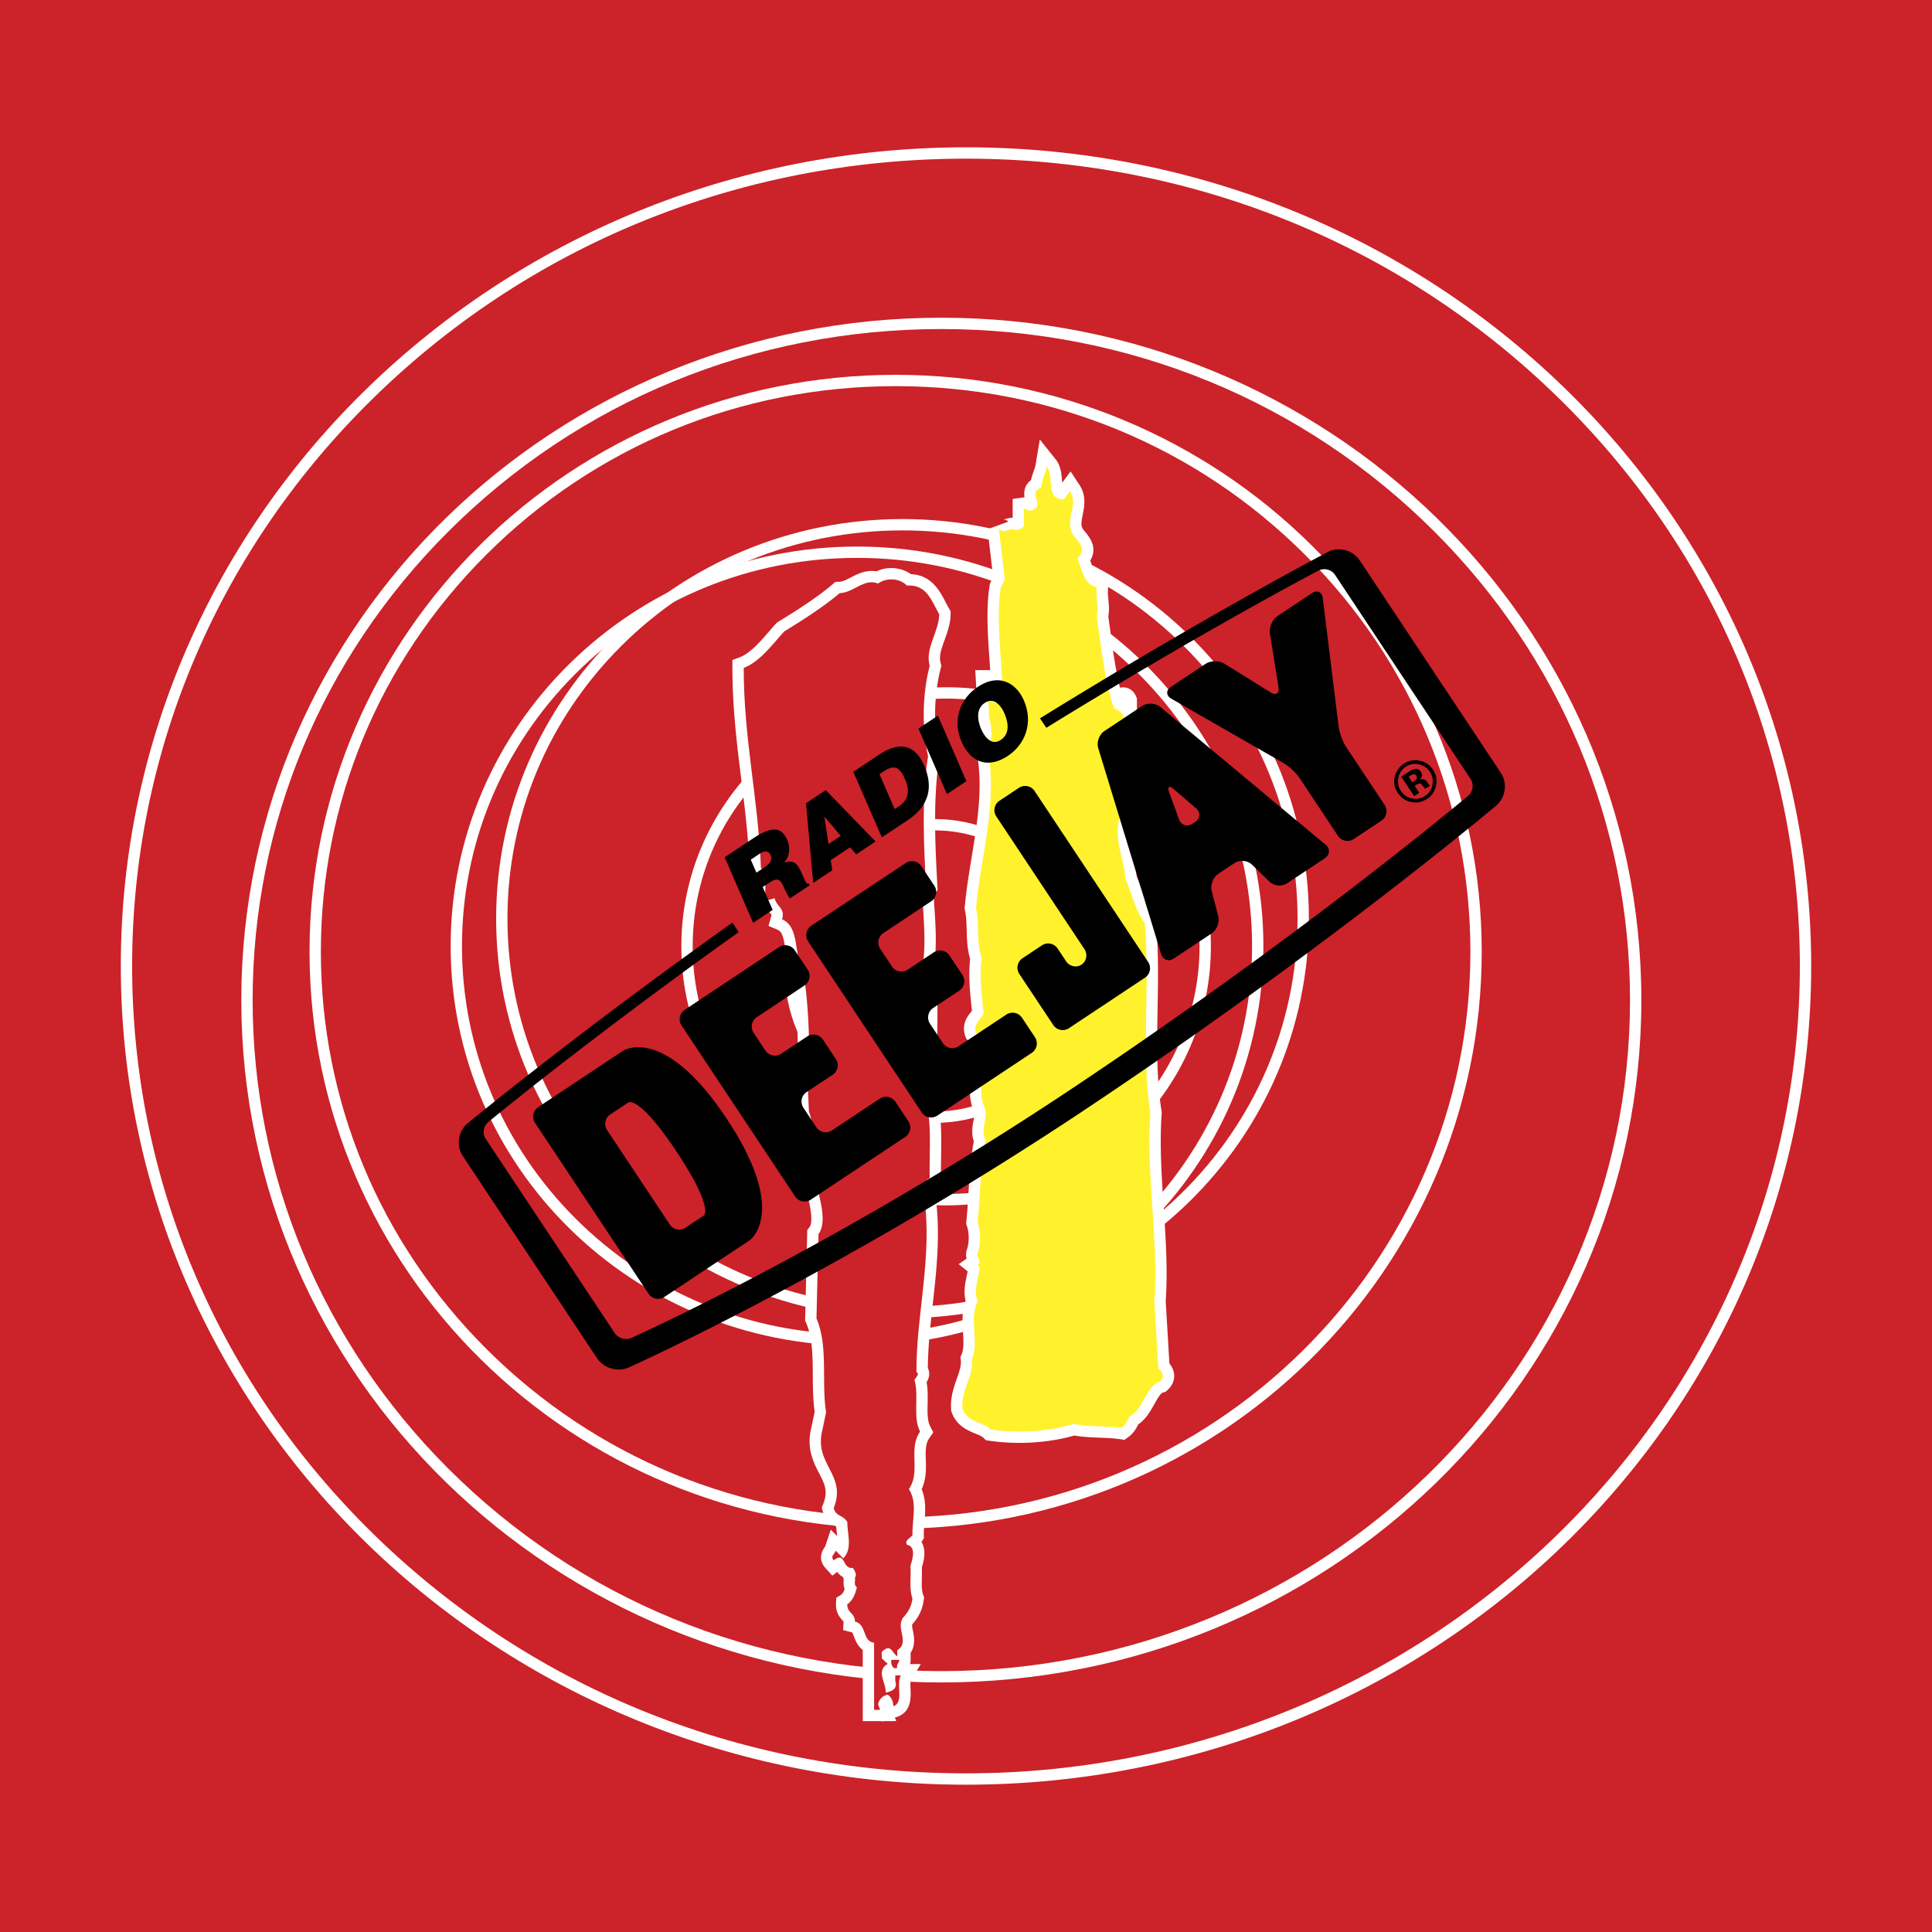 <svg xmlns="http://www.w3.org/2000/svg" width="2500" height="2500" viewBox="0 0 192.756 192.756"><g fill-rule="evenodd" clip-rule="evenodd"><path fill="#cc2229" d="M0 0h192.756v192.756H0V0z"/><path d="M96.377 14.697c-46.571 0-84.325 36.571-84.325 81.681s37.754 81.681 84.325 81.681c46.572 0 84.326-36.57 84.326-81.681 0-45.11-37.754-81.681-84.326-81.681zm0 162.231c-22.731 0-43.959-8.711-59.775-24.525-15.103-15.104-23.42-35-23.42-56.024 0-21.025 8.317-40.922 23.42-56.024C52.418 24.539 73.646 15.83 96.377 15.83c22.732 0 43.96 8.709 59.777 24.525 15.102 15.102 23.418 34.999 23.418 56.024 0 44.414-37.32 80.549-83.195 80.549z" fill="#fff"/><path d="M93.916 31.698c-38.572 0-69.842 30.481-69.842 68.081 0 37.598 31.27 68.08 69.842 68.08s69.842-30.482 69.842-68.08c0-37.6-31.27-68.081-69.842-68.081zm0 135.031c-18.691 0-36.169-7.186-49.216-20.232-12.571-12.572-19.495-29.162-19.495-46.717 0-17.556 6.923-34.148 19.495-46.719 13.047-13.046 30.525-20.232 49.216-20.232 18.691 0 36.17 7.186 49.217 20.232 12.572 12.571 19.494 29.164 19.494 46.719 0 36.915-30.824 66.949-68.711 66.949z" fill="#fff"/><path d="M89.358 37.396c-32.295 0-58.476 25.771-58.476 57.562 0 31.791 26.181 57.562 58.476 57.562 32.294 0 58.474-25.771 58.474-57.562 0-31.791-26.18-57.562-58.474-57.562zm0 113.993c-15.492 0-30.008-5.984-40.875-16.852-10.621-10.621-16.47-24.678-16.47-39.58 0-14.902 5.849-28.959 16.47-39.579C59.35 44.511 73.866 38.526 89.358 38.526c15.49 0 30.007 5.985 40.875 16.853 10.621 10.62 16.469 24.677 16.469 39.579-.001 31.114-25.725 56.431-57.344 56.431z" fill="#fff"/><path d="M85.506 54.53c-22.392 0-40.544 17.849-40.544 39.866 0 22.018 18.152 39.866 40.544 39.866 22.392 0 40.544-17.848 40.544-39.866.001-22.017-18.152-39.866-40.544-39.866zm0 78.601c-10.657 0-20.641-4.115-28.112-11.586-7.287-7.287-11.302-16.93-11.302-27.149 0-10.22 4.015-19.861 11.302-27.149 7.472-7.472 17.455-11.586 28.112-11.586s20.642 4.114 28.113 11.586c7.287 7.288 11.301 16.93 11.301 27.149 0 21.358-17.68 38.735-39.414 38.735z" fill="#fff"/><path d="M94.395 68.567c-14.589 0-26.416 11.572-26.416 25.845 0 14.275 11.827 25.848 26.416 25.848s26.416-11.572 26.416-25.848c0-14.273-11.827-25.845-26.416-25.845zm0 50.56c-6.863 0-13.284-2.643-18.083-7.439-4.644-4.645-7.202-10.779-7.202-17.275 0-6.495 2.558-12.629 7.202-17.274 4.799-4.798 11.22-7.44 18.083-7.44s13.285 2.642 18.083 7.44c4.645 4.645 7.201 10.779 7.201 17.274.001 13.628-11.341 24.714-25.284 24.714z" fill="#fff"/><path d="M93.275 81.717c-8.263 0-14.962 6.785-14.962 15.156 0 8.369 6.699 15.154 14.962 15.154 8.264 0 14.963-6.785 14.963-15.154 0-8.371-6.699-15.156-14.963-15.156zm0 29.181c-3.658 0-7.106-1.436-9.711-4.041-2.657-2.656-4.12-6.203-4.12-9.984 0-3.784 1.463-7.33 4.12-9.986 2.605-2.604 6.053-4.039 9.711-4.039s7.108 1.435 9.711 4.039c2.656 2.657 4.121 6.203 4.121 9.986 0 7.732-6.205 14.025-13.832 14.025z" fill="#fff"/><path d="M90.044 51.787c-22.393 0-40.545 17.849-40.545 39.866s18.152 39.866 40.545 39.866c22.391 0 40.543-17.85 40.543-39.866.001-22.017-18.151-39.866-40.543-39.866zm0 78.602c-10.658 0-20.642-4.113-28.112-11.586-7.288-7.287-11.302-16.93-11.302-27.149 0-10.219 4.014-19.861 11.302-27.15 7.471-7.471 17.455-11.585 28.112-11.585s20.639 4.114 28.112 11.585c7.287 7.289 11.301 16.931 11.301 27.15 0 21.36-17.68 38.735-39.413 38.735z" fill="#fff"/><path d="M112.297 69.907v.559c-.199 0-.438.04-.557-.2-.24-.359.358-.838.557-.359z" fill="#fff"/><path d="M116.672 136.039l-.369-6.221c.215-3.051.004-6.242-.201-9.33-.205-3.102-.418-6.307-.203-9.375l.01-.129-.02-.127c-.518-3.283-.461-6.66-.396-10.238.049-2.816.1-5.73-.152-8.632l-.031-.338-.209-.266c-.498-.625-.822-1.556-1.164-2.54-.164-.47-.336-.954-.533-1.425-.082-.782-.242-1.48-.4-2.154-.227-.967-.424-1.831-.328-2.779h.271l.08-1.044.318-4.103h.152l.123-.99c.016-.117.016-.225.012-.323l.377-.209-.215-.845c-.107-.419-.133-.922-.16-1.453-.029-.592-.062-1.278-.252-1.922h.049V69.68l-.088-.208c-.219-.526-.672-.86-1.209-.895a1.342 1.342 0 0 0-.396.033c-.455-1.874-.723-3.86-.982-5.796l-.18-1.309c.111-.557.061-1.108.01-1.645-.039-.412-.076-.801-.035-1.154l.125-1.074-1.068-.172c-.346-.055-.619-.903-.82-1.521-.004-.01-.008-.019-.01-.028.773-1.281-.078-2.32-.516-2.855-.074-.09-.148-.184-.221-.276-.209-.323-.168-.667-.02-1.414.162-.806.383-1.911-.32-2.983l-.885-1.346-.842 1.123-.016-.188c-.051-.667-.113-1.496-.635-2.147l-1.582-1.978-.416 2.498c-.035.214-.121.458-.213.716a7.892 7.892 0 0 0-.26.858c-.441.329-.758.858-.637 1.707a1.39 1.39 0 0 0-.209.015l-.971.138v1.879a2.378 2.378 0 0 0-.785.15 1.745 1.745 0 0 1-.148.047c.154-.032.408.067.492.191l-2.064.758.559 4.798-.236.448-.086.164-.029.182c-.371 2.285-.188 4.962-.008 7.551l.061.913h-1.488l.066 1.193.199 3.63.006.126.035.122c.264.923.223 1.609.043 1.811l-.375.422.111.554c.734 3.618.162 7.108-.445 10.803-.265 1.614-.539 3.283-.689 4.947l-.015.168.035.165c.136.652.153 1.32.172 2.026.024.92.052 1.87.344 2.842-.188 1.665-.003 3.508.182 5.172l-.094.121c-.348.438-.993 1.25-.561 2.439l.077.211.15.164c.611.668.49 1.814.349 3.141-.132 1.25-.27 2.541.186 3.754l.029.078.039.072c.111.201.078.451-.021.979-.105.557-.239 1.289.035 2.07-.325 1.691-.434 3.445-.537 5.145-.057.936-.115 1.902-.21 2.834l-.025.25.082.236c.235.674.235 1.652.004 2.312a1.554 1.554 0 0 0-.038.93l-.791.549.896.717c-.028.154-.062.314-.098.48-.149.695-.326 1.539-.109 2.432-.383 1.047-.316 2.16-.257 3.158.051.85.099 1.652-.138 2.207l-.12.279.037.303c.067.545-.148 1.152-.396 1.857-.312.889-.667 1.895-.565 3.088l.013.154.054.145c.494 1.328 1.629 1.791 2.381 2.098.307.125.625.254.752.381l.266.266.371.055c2.82.408 5.877.215 8.443-.523.889.146 1.717.184 2.516.213.699.025 1.361.051 2.043.15l.457.066.373-.271c.543-.395.812-.883 1.002-1.273.758-.516 1.207-1.312 1.607-2.027.256-.457.607-1.084.844-1.146l.27-.072.205-.188c.559-.512.664-1.064.656-1.438-.008-.315-.108-.751-.477-1.198zM94.351 60.096c-.601-1.159-1.41-2.714-3.462-2.81-.966-.693-2.354-.806-3.448-.283-1.029-.178-1.896.269-2.556.611-.417.216-.811.421-1.141.43l-.398.011-.303.259c-1.504 1.284-3.486 2.55-5.402 3.725l-.138.085-.109.119c-.219.243-.435.493-.663.756-.886 1.025-1.89 2.186-2.925 2.575l-.733.275v.783c0 3.98.448 7.608.883 11.116.349 2.825.709 5.745.833 8.834l.012.325.183.268c.284.417.271 1.045.226 2.036l-.023.562-.043 1.043 1.048.116c.186.021.354.01.511-.009.043.057.086.113.124.16.052.066.121.153.146.196a.753.753 0 0 1-.027.134l-.275.963.923.39c.448.189.588.782.779 1.997.125.797.27 1.69.685 2.474.366 2.396.553 5.146.536 7.877h-.267l.051 1.18.199 4.627.007.166.055.158c.476 1.365.562 3.049.647 4.674.073 1.418.15 2.881.47 4.16.32 1.535.181 2.129.008 2.355l-.222.291-.009.367-.2 8.416-.005.25.099.229c.644 1.482.654 3.311.666 5.246.007 1.197.02 2.43.185 3.625l-.322 1.535.014-.053c-.553 2.113.171 3.52.754 4.65.553 1.072.917 1.781.405 3.078l-.148.375.122.383c.292.914.868 1.227 1.212 1.412.048.025.083.045.113.062.017.227.04.449.064.666.013.102.023.197.033.291l-.64-.639-.562 1.686-.038.053c-.695.975-.264 1.715.055 2.068l.702.781.483-.375c.144.188.339.383.597.525l.057.229-.004.062c-.015.168-.041.529.094.9-.112.307-.254.502-.324.545l-.511.314-.027.598c-.041.918.433 1.428.688 1.701.021.023.046.049.067.074l-.041.855.891.23.008.002c.052.062.13.273.181.416.128.346.355.938.877 1.334V171.716H87.994v.062l.19-.062h1.228l-.126-.354.184-.059c1.479-.477 1.411-1.984 1.375-2.797-.011-.248-.029-.662.019-.789l1.001-1.693H90.79a1.52 1.52 0 0 0 .064-.426v-.693c.513-.783.331-1.688.23-2.186-.052-.252-.111-.557-.065-.662.66-.744.997-1.447 1.139-2.395l.044-.289-.104-.275c-.159-.424-.139-1.148-.121-1.789.009-.33.011-.643-.001-.939.179-.605.476-1.676-.036-2.523l-.004-.006c.021-.029.043-.057.062-.09l.181-.287-.009-.338c-.01-.412.027-.842.065-1.299.087-1.018.176-2.15-.279-3.242.463-1.016.439-2.059.413-2.926-.03-.994-.028-1.633.36-2.195l.383-.557-.309-.602c-.29-.564-.272-1.398-.254-2.281.015-.697.026-1.414-.1-2.121.164-.264.327-.645.228-1.107a1.278 1.278 0 0 0-.105-.299c.013-2.094.242-4.178.489-6.377.381-3.404.766-6.924.3-10.594.139-.344.159-.689.152-.959l.388-.084-.017-.932c-.012-.688 0-1.428.01-2.143.024-1.605.048-3.264-.176-4.662-.244-2.535-.222-5.256-.2-7.889.01-1.146.02-2.33.007-3.49l-.004-.461-.327-.326a1.65 1.65 0 0 1-.364-.564c.739-2.377.55-5.205.381-7.715l-.061-.963.165-.231.231-.324-.022-.397c-.243-4.286-.428-8.802.188-12.767l.032-.206-.043-.205c-.588-2.742-.534-5.839.149-8.497l.073-.286-.076-.286c-.185-.692.083-1.426.392-2.279.273-.752.583-1.604.603-2.55l.007-.314-.155-.272a11.674 11.674 0 0 1-.343-.628z" fill="#fff"/><path d="M106.154 49.801l.598-.797c.918 1.396-.637 2.952.361 4.428.637.837 1.314 1.315.398 2.273.398 1.078.678 2.672 1.914 2.872-.119 1.038.238 2.075 0 2.873.439 3.112.758 6.303 1.715 9.214 1.795.639 1.117 2.873 1.557 4.588-.359.2-.16.639-.199.958h-.201l-.398 5.146h-.158c-.678 2.394.357 4.069.557 6.343.639 1.476.998 3.231 1.916 4.388.559 6.422-.398 12.885.559 18.948-.439 6.264.838 12.766.398 18.789l.398 6.701c.479.398.639.879.16 1.316-1.357.359-1.635 2.793-3.031 3.471-.199.398-.359.838-.799 1.156-1.635-.238-3.111-.078-4.785-.398-2.475.758-5.467.957-8.219.559-.758-.758-2.354-.678-2.872-2.074-.16-1.875 1.157-3.35.957-4.986.717-1.676-.319-4.029.559-5.744-.479-1.156.158-2.314.199-3.471l-.199-.158c.518-.361-.16-.719 0-1.158.318-.918.318-2.154 0-3.072.279-2.752.238-5.584.797-8.217-.639-1.156.439-2.312-.199-3.471-.838-2.234.918-5.424-.758-7.26-.318-.879.479-1.277.758-1.916-.199-1.793-.439-3.828-.199-5.543-.559-1.596-.199-3.271-.559-4.986.479-5.305 2.234-10.572 1.117-16.076.639-.718.438-2.034.199-2.872l-.199-3.63h.398c.08.678-.16 1.516.199 2.074.479.239.639-.359.957-.559-.078-3.63-.717-7.738-.199-10.93l.398-.757-.598-5.146c.479.718 1.117-.079 1.557.16.359.08.717-.04.957-.359v-1.715c.279-.04.398.279.758.16 1.475-.519-.52-1.755.957-2.273.039-.758.439-1.396.559-2.114.797.992-.199 3.385 1.715 3.265z" fill="#fff22d"/><path d="M92.592 110.873c-.359-3.709-.16-7.658-.2-11.486-.359-.361-.598-.799-.757-1.357.958-2.633.518-6.103.359-9.015l.398-.559c-.239-4.228-.438-8.896.2-13.004-.599-2.792-.599-6.063.159-9.015-.479-1.795.918-3.351.957-5.146-.797-1.396-1.236-2.991-3.231-2.872-.718-.758-2.074-.797-2.872-.2-1.396-.559-2.433.917-3.83.958-1.635 1.396-3.79 2.752-5.544 3.83-1.157 1.276-2.433 3.031-4.029 3.63 0 7.101 1.436 12.925 1.715 19.905.598.878.438 1.995.399 3.271.358.04.638-.12.957-.2.239.877 1.077.998.758 2.114 1.795.759 1.117 3.551 2.115 5.147.478 3.031.638 6.381.558 9.373h-.2l.2 4.627c.958 2.754.479 6.264 1.156 8.977.2.957.439 2.434-.199 3.271l-.2 8.416c1.197 2.754.479 6.303.957 9.375l-.358 1.715c-.917 3.51 2.473 4.428 1.117 7.857.279.879.877.6 1.356 1.357 0 1.197.558 2.672-.399 3.631l-.757-.76c-.12.359-.559.561-.199.959 1.236-.959.797.916 1.914.758.2.279.439.758.2.957.08.318-.16.758.199.957-.119.639-.438 1.396-.957 1.715-.04.877.797.877.758 1.715 1.236.32.717 1.996 1.915 2.115v6.701h.598l-.199-.559c.12-.518.439-.838.958-.957.398.279.559.678.559 1.158 1.117-.361.239-2.195.758-3.072h-.559v.559c.279.797-.399 1.037-.957 1.156.079-.957-1.037-2.154.199-2.873l-.598-.559c.08-.279-.16-.637.2-.797.757-.639.917.398 1.356.6v-.6c1.276-.799-.16-2.154.558-3.23.559-.6.838-1.117.958-1.916-.359-.957-.12-2.393-.2-3.271.16-.557.639-1.914-.359-2.113-.239-.479.359-.639.559-.957-.041-1.596.518-3.232-.359-4.588 1.236-1.795-.119-3.949 1.117-5.744-.758-1.475-.08-3.549-.559-5.146.119-.238.559-.598.199-.797-.04-5.744 1.635-11.488.758-17.592.479-.479-.2-1.557.558-1.715-.041-2.235.159-4.788-.16-6.704z" fill="#cc2229"/><path d="M88.921 165.604c-.039.359.081.998.599.799-.12-.359.199-.48.199-.799h-.798z" fill="#cc2229"/><path d="M75.507 101.479l4.762-3.162c.518-.346.66-1.051.317-1.568l-1.287-1.937a1.135 1.135 0 0 0-1.568-.316l-9.415 6.253a1.131 1.131 0 0 0-.315 1.566l11.33 17.057a1.132 1.132 0 0 0 1.567.316l9.413-6.254c.519-.342.66-1.049.316-1.566l-1.287-1.938a1.134 1.134 0 0 0-1.567-.316l-4.761 3.164a1.135 1.135 0 0 1-1.568-.316l-1.287-1.938a1.134 1.134 0 0 1 .316-1.568l2.602-1.729c.519-.344.66-1.049.317-1.566l-1.288-1.938a1.132 1.132 0 0 0-1.567-.316l-2.602 1.729a1.134 1.134 0 0 1-1.567-.316l-1.177-1.771a1.138 1.138 0 0 1 .316-1.57zM88.134 93.091l4.762-3.162c.518-.345.661-1.05.316-1.568l-1.287-1.938a1.132 1.132 0 0 0-1.567-.315l-9.414 6.252a1.132 1.132 0 0 0-.317 1.567l11.33 17.057c.344.518 1.049.66 1.567.316l9.415-6.254c.518-.344.66-1.049.316-1.566l-1.287-1.938a1.135 1.135 0 0 0-1.568-.316l-4.761 3.162a1.134 1.134 0 0 1-1.568-.316l-1.287-1.938a1.132 1.132 0 0 1 .315-1.566l2.603-1.729c.519-.344.66-1.049.316-1.568l-1.287-1.937a1.135 1.135 0 0 0-1.568-.316l-2.602 1.728a1.134 1.134 0 0 1-1.568-.316l-1.176-1.77a1.138 1.138 0 0 1 .317-1.569zM60.287 106.082l-6.589 4.377a1.134 1.134 0 0 0-.317 1.568l11.33 17.057c.345.518 1.05.66 1.568.316l6.588-4.379 1.885-1.25s4.042-2.686-2.249-12.156c-6.29-9.469-10.333-6.783-10.333-6.783l-1.883 1.25zm9.932 15.191c-.518.346-1.353.898-1.855 1.232-.502.336-1.196.184-1.54-.334l-6.253-9.414c-.344-.518-.214-1.215.288-1.549l1.856-1.232s1.052-.697 4.804 4.949c3.752 5.651 2.7 6.348 2.7 6.348zM99.402 81.457l8.791 13.235c.344.518.215 1.215-.289 1.55-.502.332-1.195.183-1.539-.335l-.846-1.273a1.134 1.134 0 0 0-1.566-.317l-1.938 1.288a1.135 1.135 0 0 0-.316 1.568l3.385 5.094a1.13 1.13 0 0 0 1.566.316l7.586-5.039c.518-.344.66-1.05.316-1.568l-11.33-17.056a1.132 1.132 0 0 0-1.566-.316l-1.938 1.287a1.13 1.13 0 0 0-.316 1.566zM113.949 70.437l-3.764 2.501c-.52.344-.793 1.112-.613 1.707l6.273 20.53c.182.595.754.8 1.271.456l3.766-2.501c.518-.344.814-1.119.66-1.721l-.646-2.513c-.156-.603.143-1.377.66-1.721l1.605-1.066c.518-.344 1.307-.271 1.754.162l1.746 1.694c.445.433 1.234.506 1.752.163l3.766-2.501c.518-.345.551-.952.072-1.35L115.76 70.534c-.477-.398-1.291-.442-1.811-.097zm5.293 11.57l-.277.183c-.518.345-1.115.148-1.33-.437l-.984-2.691c-.215-.584-.004-.73.467-.324l2.209 1.905c.472.406.433 1.02-.085 1.364zM130.896 59.179l-3.434 2.281c-.518.344-.861 1.128-.762 1.742l.857 5.364c.098.614-.254.848-.781.519l-4.613-2.87c-.527-.329-1.383-.316-1.9.028l-3.434 2.281c-.518.343-.5.878.039 1.188l11.191 6.42c.541.31 1.264.986 1.607 1.504l3.824 5.759c.346.518 1.051.66 1.568.316l2.768-1.839c.52-.344.66-1.049.316-1.567l-3.824-5.759c-.346-.518-.689-1.447-.766-2.063l-1.578-12.806c-.074-.618-.56-.842-1.078-.498z"/><path d="M132.459 55.082c-.154.081-12.174 6.374-28.699 16.586l.631.946c15.842-9.775 27.168-15.692 27.168-15.692a1.29 1.29 0 0 1 1.629.418l13.535 20.378c.344.519.238 1.27-.238 1.671 0 0-16.475 13.902-40.066 29.571-23.592 15.672-43.429 24.525-43.429 24.525-.569.254-1.314.037-1.659-.48l-12.875-19.383a1.29 1.29 0 0 1 .246-1.664s9.777-8.104 24.998-18.962l-.629-.946c-15.892 11.32-26.282 19.916-26.415 20.025-.958.795-1.165 2.234-.473 3.277l13.38 20.148c.673 1.012 2.066 1.422 3.171.93.207-.092 20.876-9.354 45.051-25.41 24.148-16.042 41.318-30.5 41.49-30.644.945-.8 1.146-2.24.457-3.278l-14.07-21.182c-.691-1.044-2.1-1.41-3.203-.834z"/><path d="M76.094 88.501l.593-.393c.905-.602 1.159-.407 1.53.446.253.581.484.966.597 1.078l1.966-1.306-.087-.2c-.23.153-.332-.154-.704-1.007-.573-1.317-1.022-1.229-1.759-1.068.601-.667.628-1.505.301-2.259-.553-1.271-1.459-1.43-3.434-.119L72.3 85.531l2.844 6.54 1.942-1.29-.992-2.28zm-1.189-2.733l.905-.602c.452-.301.877-.301 1.078.162.197.455-.052.831-.653 1.229l-.765.509-.565-1.298zM83.037 86.828l-.153-1.011 1.933-1.284.606.71 1.933-1.285-4.967-5.128-1.975 1.312.721 7.948 1.902-1.262zm-.795-5.361l1.645 1.927-1.226.814-.419-2.741zM92.195 76.354c-.937-2.152-2.548-2.346-4.457-1.078l-2.601 1.727 2.845 6.539 2.551-1.694c1.902-1.263 2.732-3.032 1.662-5.494zm-4.451.885l.371-.246c1.036-.688 1.598-.593 2.19.769.538 1.235.273 2.09-.632 2.691l-.412.272-1.517-3.486zM93.574 71.4l-1.942 1.289 2.845 6.539 1.941-1.29-2.844-6.538zM100.551 75.416c1.752-1.164 2.564-3.318 1.596-5.544-.75-1.725-2.477-2.745-4.59-1.339-1.844 1.224-2.521 3.395-1.629 5.448.968 2.224 2.763 2.67 4.623 1.435zm-2.674-2.708c-.359-.827-.521-1.981.357-2.567.844-.596 1.584.13 1.971 1.02.471 1.081.488 2.099-.35 2.656-.929.618-1.613-.273-1.978-1.109zM139.164 77.476c-.141.58-.039 1.126.301 1.637.326.492.771.795 1.332.908s1.088.006 1.58-.32a2.05 2.05 0 0 0 .896-1.308 2.02 2.02 0 0 0-.311-1.604 2.018 2.018 0 0 0-1.334-.896 2.028 2.028 0 0 0-1.578.309c-.458.305-.755.73-.886 1.274zm3.49-.482c.268.4.354.838.262 1.311a1.655 1.655 0 0 1-.734 1.104c-.398.265-.834.35-1.303.253a1.688 1.688 0 0 1-1.111-.75 1.679 1.679 0 0 1-.254-1.292c.088-.479.334-.853.736-1.12a1.651 1.651 0 0 1 1.311-.241c.47.1.835.345 1.093.735z"/><path d="M139.805 77.494l1.289 1.939.508-.337-.455-.686.105-.071.117-.067a.657.657 0 0 1 .193-.084.275.275 0 0 1 .236.048c.043.031.107.103.189.216.082.115.152.197.209.249l.484-.322-.053-.043c-.02-.014-.035-.031-.051-.049a.35.35 0 0 1-.041-.054l-.115-.173c-.131-.199-.285-.305-.459-.321a.793.793 0 0 0-.352.071.753.753 0 0 0 .25-.354c.043-.133.01-.282-.098-.445-.143-.214-.332-.31-.566-.291a1.123 1.123 0 0 0-.449.154 35.34 35.34 0 0 0-.402.262c-.239.159-.418.279-.539.358zm1.179-.233c.133-.028.234.01.303.117.072.105.09.205.055.296a.585.585 0 0 1-.23.256l-.197.13-.373-.562.123-.083c.126-.082.233-.135.319-.154z"/></g></svg>